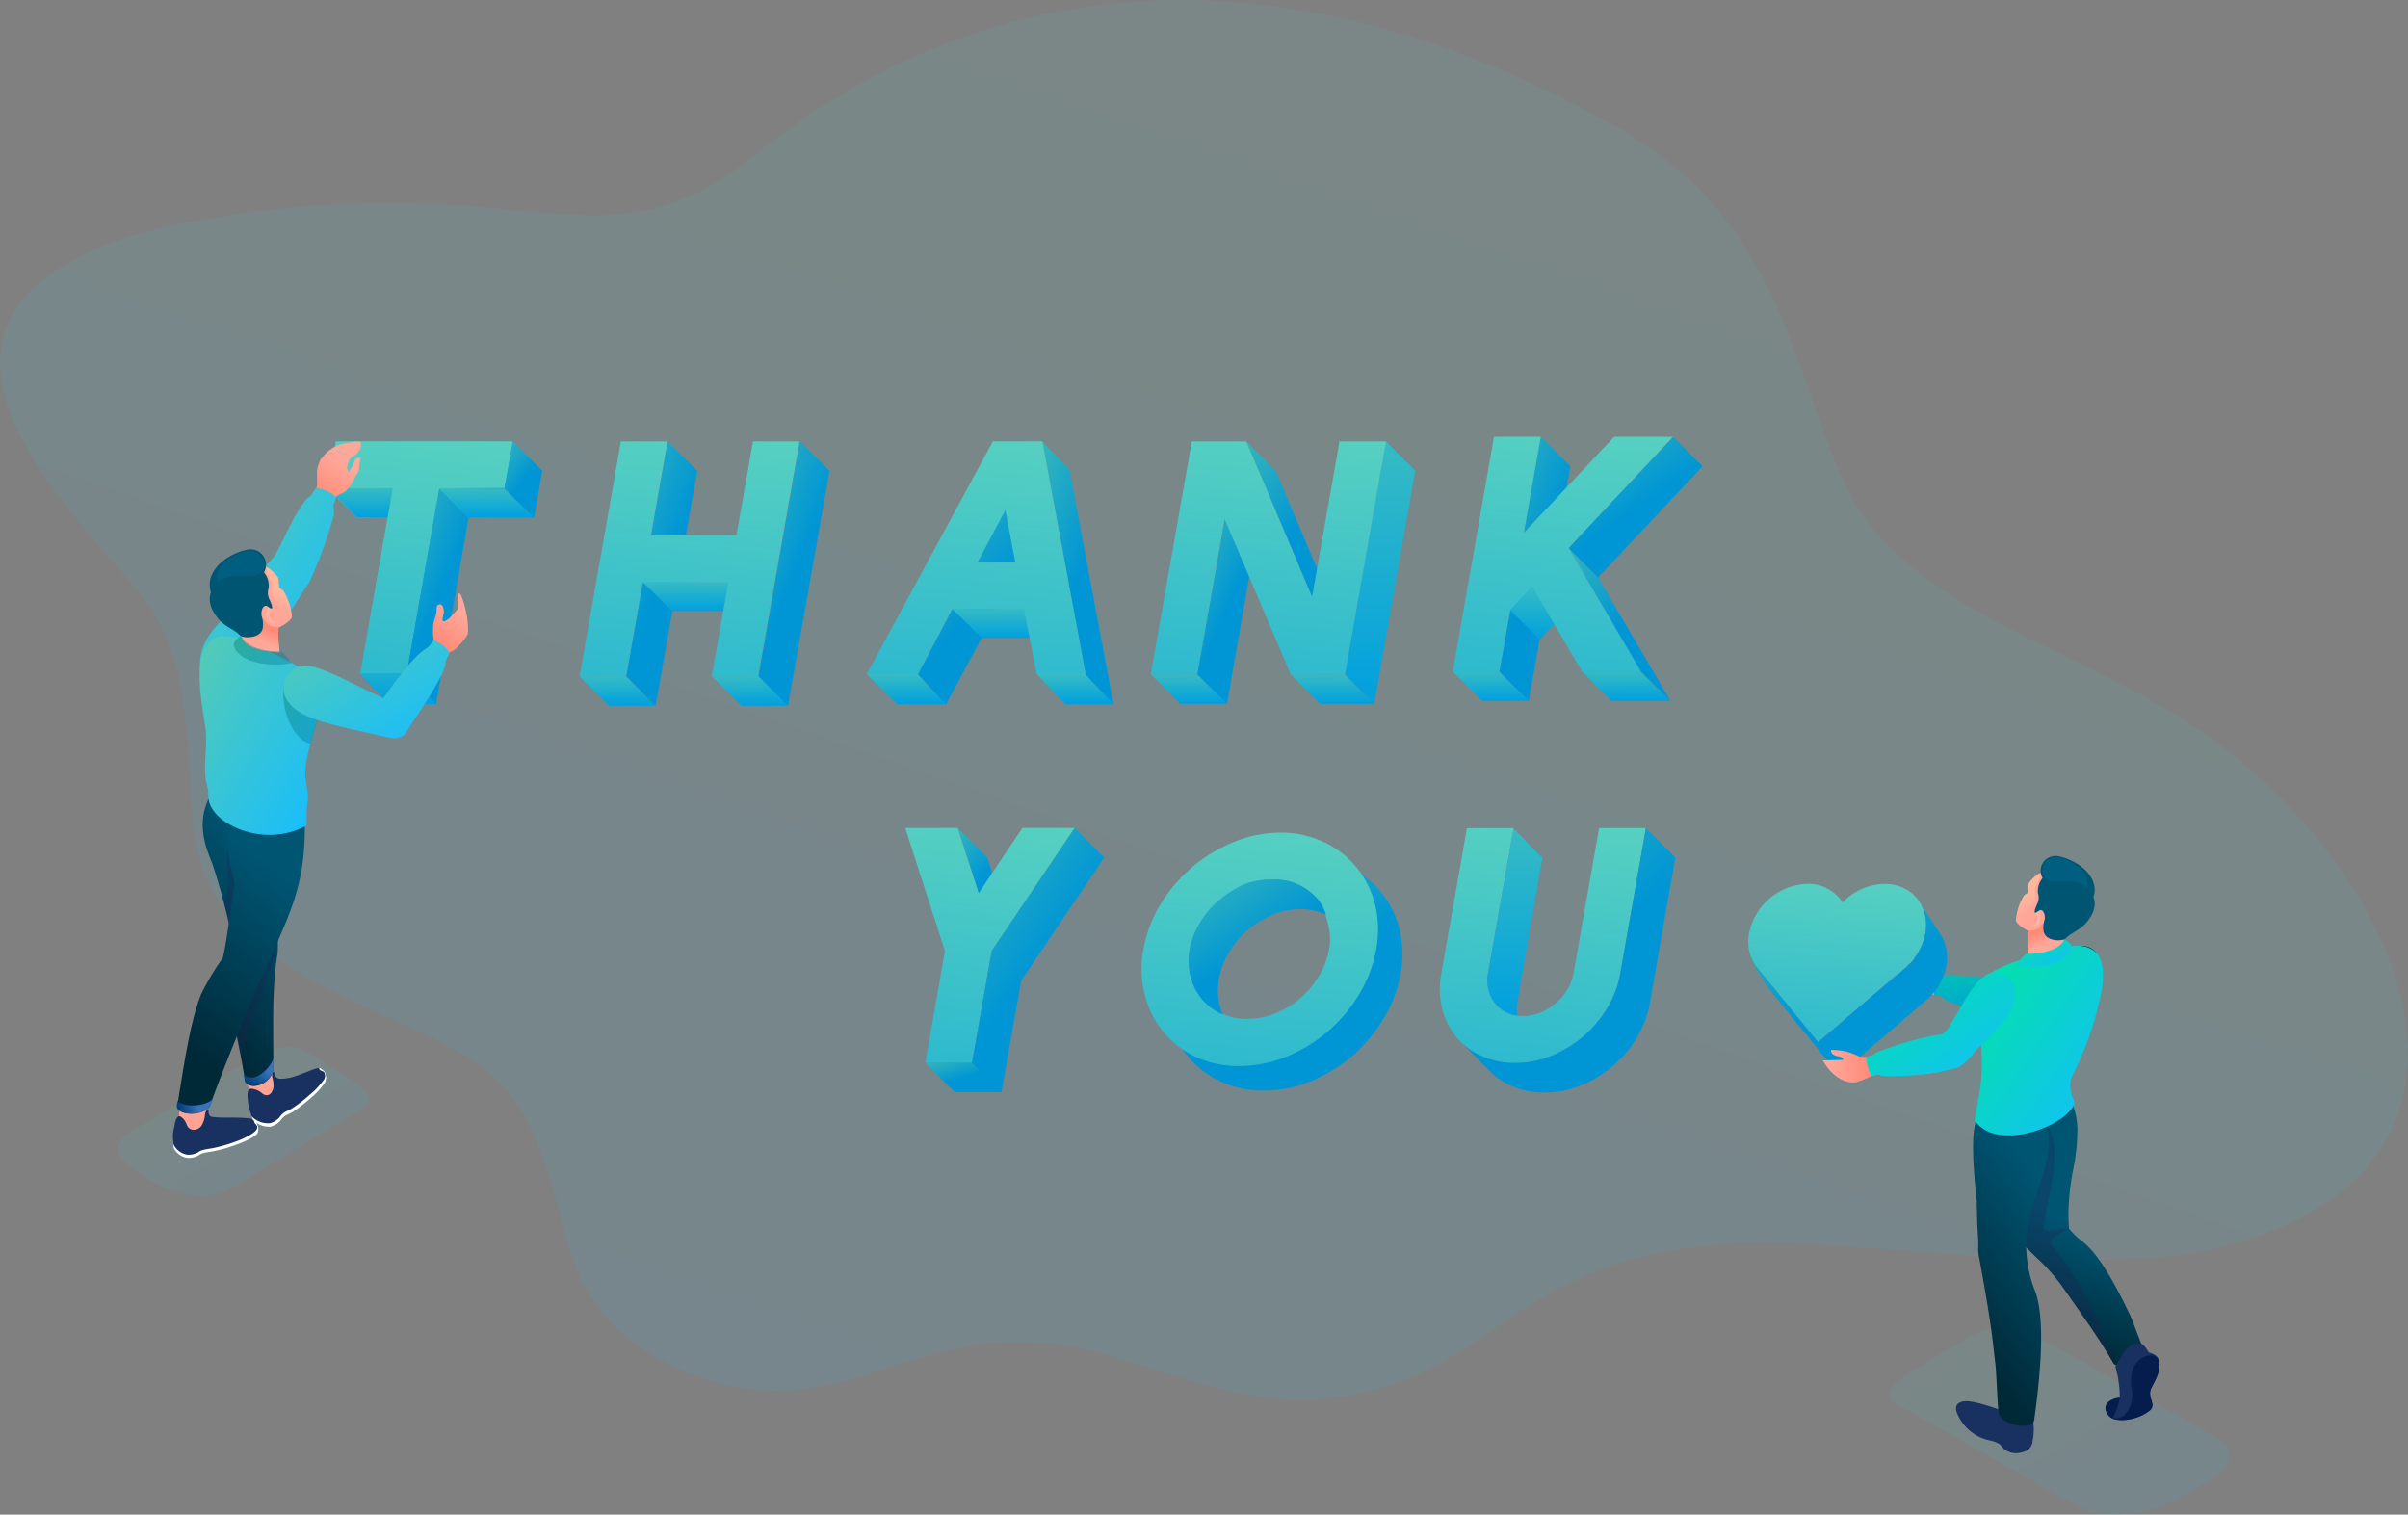 <svg xmlns="http://www.w3.org/2000/svg" xmlns:xlink="http://www.w3.org/1999/xlink" viewBox="0 0 517.02 325.22"><rect x="0" y="0" width="517.02" height="325.22" fill="#808080" stroke="none"/><defs><style>.cls-1,.cls-68,.cls-9{fill-opacity:0.1;}.cls-1,.cls-10,.cls-11,.cls-12,.cls-13,.cls-14,.cls-15,.cls-16,.cls-17,.cls-18,.cls-2,.cls-20,.cls-21,.cls-22,.cls-23,.cls-24,.cls-25,.cls-26,.cls-27,.cls-28,.cls-29,.cls-30,.cls-31,.cls-32,.cls-68,.cls-69,.cls-70,.cls-73,.cls-74,.cls-75,.cls-76,.cls-77,.cls-78,.cls-79,.cls-80,.cls-81,.cls-82,.cls-9{fill-rule:evenodd;}.cls-1{fill:url(#Unbenannter_Verlauf_59);}.cls-2{fill:url(#Unbenannter_Verlauf_63);}.cls-3{fill:url(#Unbenannter_Verlauf_58);}.cls-4{fill:url(#Unbenannter_Verlauf_58-2);}.cls-5{fill:url(#Unbenannter_Verlauf_62);}.cls-6{fill:url(#Unbenannter_Verlauf_63-2);}.cls-7{fill:url(#Unbenannter_Verlauf_58-3);}.cls-8{fill:url(#Unbenannter_Verlauf_63-3);}.cls-9{fill:url(#Unbenannter_Verlauf_59-2);}.cls-10{fill:#fff;}.cls-11{fill:#ffa495;}.cls-12{fill:#193161;}.cls-13{fill:url(#Unbenannter_Verlauf_65);}.cls-14{fill:url(#Unbenannter_Verlauf_13);}.cls-15{fill:#1e2353;opacity:0.3;isolation:isolate;}.cls-16{fill:url(#Unbenannter_Verlauf_65-2);}.cls-17{fill:url(#Unbenannter_Verlauf_13-2);}.cls-18{fill:url(#Unbenannter_Verlauf_69);}.cls-19{fill:url(#Unbenannter_Verlauf_69-2);}.cls-20{fill:url(#Unbenannter_Verlauf_59-3);}.cls-21{fill:url(#Unbenannter_Verlauf_59-4);}.cls-22,.cls-28{fill-opacity:0.4;}.cls-22{fill:url(#Unbenannter_Verlauf_21);}.cls-23{fill:#ffa698;}.cls-24{fill:url(#Unbenannter_Verlauf_69-3);}.cls-25{fill:url(#Unbenannter_Verlauf_70);}.cls-26{fill:#ffb49c;}.cls-27{fill:#ff9d8e;}.cls-28{fill:url(#Unbenannter_Verlauf_21-2);}.cls-29{fill:#005573;}.cls-30{fill:#005f80;}.cls-31{fill:url(#Unbenannter_Verlauf_69-4);}.cls-32{fill:url(#Unbenannter_Verlauf_59-5);}.cls-33{fill:url(#Unbenannter_Verlauf_58-4);}.cls-34{fill:url(#Unbenannter_Verlauf_58-5);}.cls-35{fill:url(#Unbenannter_Verlauf_63-4);}.cls-36{fill:url(#Unbenannter_Verlauf_63-5);}.cls-37{fill:url(#Unbenannter_Verlauf_58-6);}.cls-38{fill:url(#Unbenannter_Verlauf_62-2);}.cls-39{fill:url(#Unbenannter_Verlauf_58-7);}.cls-40{fill:url(#Unbenannter_Verlauf_58-8);}.cls-41{fill:url(#Unbenannter_Verlauf_63-6);}.cls-42{fill:url(#Unbenannter_Verlauf_58-9);}.cls-43{fill:url(#Unbenannter_Verlauf_63-7);}.cls-44{fill:url(#Unbenannter_Verlauf_62-3);}.cls-45{fill:url(#Unbenannter_Verlauf_58-10);}.cls-46{fill:url(#Unbenannter_Verlauf_58-11);}.cls-47{fill:url(#Unbenannter_Verlauf_63-8);}.cls-48{fill:url(#Unbenannter_Verlauf_58-12);}.cls-49{fill:url(#Unbenannter_Verlauf_63-9);}.cls-50{fill:url(#Unbenannter_Verlauf_62-4);}.cls-51{fill:url(#Unbenannter_Verlauf_58-13);}.cls-52{fill:url(#Unbenannter_Verlauf_58-14);}.cls-53{fill:url(#Unbenannter_Verlauf_63-10);}.cls-54{fill:url(#Unbenannter_Verlauf_63-11);}.cls-55{fill:url(#Unbenannter_Verlauf_63-12);}.cls-56{fill:url(#Unbenannter_Verlauf_58-15);}.cls-57{fill:url(#Unbenannter_Verlauf_62-5);}.cls-58{fill:url(#Unbenannter_Verlauf_63-13);}.cls-59{fill:url(#Unbenannter_Verlauf_62-6);}.cls-60{fill:url(#Unbenannter_Verlauf_63-14);}.cls-61{fill:url(#Unbenannter_Verlauf_63-15);}.cls-62{fill:url(#Unbenannter_Verlauf_63-16);}.cls-63{fill:url(#Unbenannter_Verlauf_62-7);}.cls-64{fill:url(#Unbenannter_Verlauf_63-17);}.cls-65{fill:url(#Unbenannter_Verlauf_62-8);}.cls-66{fill:url(#Unbenannter_Verlauf_63-18);}.cls-67{fill:url(#Unbenannter_Verlauf_58-16);}.cls-68{fill:url(#Unbenannter_Verlauf_59-6);}.cls-69{fill:url(#Unbenannter_Verlauf_69-5);}.cls-70{fill:url(#Unbenannter_Verlauf_61);}.cls-71{fill:url(#Unbenannter_Verlauf_62-9);}.cls-72{fill:url(#Unbenannter_Verlauf_63-19);}.cls-73{fill:#001f33;}.cls-74{fill:url(#Unbenannter_Verlauf_65-3);}.cls-75{fill:#051d4d;}.cls-76{fill:url(#Unbenannter_Verlauf_65-4);}.cls-77{fill:url(#Unbenannter_Verlauf_71);}.cls-78{fill:url(#Unbenannter_Verlauf_69-6);}.cls-79{fill:url(#Unbenannter_Verlauf_71-2);}.cls-80{fill:url(#Unbenannter_Verlauf_69-7);}.cls-81{fill:url(#Unbenannter_Verlauf_70-2);}.cls-82{fill:url(#Unbenannter_Verlauf_71-3);}</style><linearGradient id="Unbenannter_Verlauf_59" x1="324.06" y1="340.17" x2="191.59" y2="-40.3" gradientTransform="matrix(1, 0, 0, -1, 0, 305.57)" gradientUnits="userSpaceOnUse"><stop offset="0" stop-color="#56cbb3"></stop><stop offset="1" stop-color="#14bdff"></stop></linearGradient><linearGradient id="Unbenannter_Verlauf_63" x1="87.23" y1="189.85" x2="97.27" y2="182.31" gradientTransform="matrix(1, 0, 0, -1, 0, 305.57)" gradientUnits="userSpaceOnUse"><stop offset="0" stop-color="#51c6ae"></stop><stop offset="1" stop-color="#0096d5"></stop></linearGradient><linearGradient id="Unbenannter_Verlauf_58" x1="85.4" y1="174.78" x2="85.49" y2="154.37" gradientTransform="matrix(1, 0, 0, -1, 0, 305.57)" gradientUnits="userSpaceOnUse"><stop offset="0" stop-color="#56cbb3"></stop><stop offset="1" stop-color="#00a0df"></stop></linearGradient><linearGradient id="Unbenannter_Verlauf_58-2" x1="79.52" y1="204.46" x2="79.54" y2="194.32" xlink:href="#Unbenannter_Verlauf_58"></linearGradient><linearGradient id="Unbenannter_Verlauf_62" x1="92.41" y1="224.37" x2="78.11" y2="101.25" gradientTransform="matrix(1, 0, 0, -1, 0, 305.57)" gradientUnits="userSpaceOnUse"><stop offset="0" stop-color="#60d5bd"></stop><stop offset="1" stop-color="#00a0df"></stop></linearGradient><linearGradient id="Unbenannter_Verlauf_63-2" x1="72.38" y1="187.02" x2="94.15" y2="177.52" xlink:href="#Unbenannter_Verlauf_63"></linearGradient><linearGradient id="Unbenannter_Verlauf_58-3" x1="104.47" y1="204.22" x2="104.48" y2="194.49" xlink:href="#Unbenannter_Verlauf_58"></linearGradient><linearGradient id="Unbenannter_Verlauf_63-3" x1="102.42" y1="210.06" x2="112.46" y2="202.52" xlink:href="#Unbenannter_Verlauf_63"></linearGradient><linearGradient id="Unbenannter_Verlauf_59-2" x1="37.97" y1="88.26" x2="66.04" y2="40.89" xlink:href="#Unbenannter_Verlauf_59"></linearGradient><linearGradient id="Unbenannter_Verlauf_65" x1="63.08" y1="114.04" x2="38.44" y2="93.44" gradientTransform="matrix(1, 0, 0, -1, 0, 305.57)" gradientUnits="userSpaceOnUse"><stop offset="0" stop-color="#005573"></stop><stop offset="1" stop-color="#002938"></stop></linearGradient><linearGradient id="Unbenannter_Verlauf_13" x1="56.48" y1="76.42" x2="53.74" y2="72.5" gradientTransform="matrix(1, 0, 0, -1, 0, 305.57)" gradientUnits="userSpaceOnUse"><stop offset="0" stop-color="#3773b9"></stop><stop offset="1" stop-color="#003c76"></stop></linearGradient><linearGradient id="Unbenannter_Verlauf_65-2" x1="61.37" y1="117.07" x2="36.53" y2="83.19" xlink:href="#Unbenannter_Verlauf_65"></linearGradient><linearGradient id="Unbenannter_Verlauf_13-2" x1="42.47" y1="68.42" x2="38.33" y2="67.37" xlink:href="#Unbenannter_Verlauf_13"></linearGradient><linearGradient id="Unbenannter_Verlauf_69" x1="68.35" y1="198.85" x2="73.58" y2="206.33" gradientTransform="matrix(1, 0, 0, -1, 0, 305.57)" gradientUnits="userSpaceOnUse"><stop offset="0" stop-color="#ff8a78"></stop><stop offset="1" stop-color="#ffa799"></stop></linearGradient><linearGradient id="Unbenannter_Verlauf_69-2" x1="66.84" y1="199.9" x2="72.07" y2="207.38" xlink:href="#Unbenannter_Verlauf_69"></linearGradient><linearGradient id="Unbenannter_Verlauf_59-3" x1="37.39" y1="193.55" x2="77.24" y2="166.29" xlink:href="#Unbenannter_Verlauf_59"></linearGradient><linearGradient id="Unbenannter_Verlauf_59-4" x1="35.77" y1="157.91" x2="74.02" y2="135.18" xlink:href="#Unbenannter_Verlauf_59"></linearGradient><linearGradient id="Unbenannter_Verlauf_21" x1="58.72" y1="157.35" x2="71.33" y2="150.94" gradientTransform="matrix(1, 0, 0, -1, 0, 305.57)" gradientUnits="userSpaceOnUse"><stop offset="0" stop-color="#008057"></stop><stop offset="1" stop-color="#007cad"></stop></linearGradient><linearGradient id="Unbenannter_Verlauf_69-3" x1="56.46" y1="170.95" x2="55.34" y2="168.14" xlink:href="#Unbenannter_Verlauf_69"></linearGradient><linearGradient id="Unbenannter_Verlauf_70" x1="60.25" y1="178.81" x2="58.6" y2="175.64" gradientTransform="matrix(1, 0, 0, -1, 0, 305.57)" gradientUnits="userSpaceOnUse"><stop offset="0" stop-color="#ffb89e"></stop><stop offset="1" stop-color="#ffa799"></stop></linearGradient><linearGradient id="Unbenannter_Verlauf_21-2" x1="53.7" y1="170.62" x2="58.44" y2="160.85" xlink:href="#Unbenannter_Verlauf_21"></linearGradient><linearGradient id="Unbenannter_Verlauf_69-4" x1="93.65" y1="167.72" x2="98.53" y2="174.16" xlink:href="#Unbenannter_Verlauf_69"></linearGradient><linearGradient id="Unbenannter_Verlauf_59-5" x1="70.67" y1="174.26" x2="89.49" y2="142.9" xlink:href="#Unbenannter_Verlauf_59"></linearGradient><linearGradient id="Unbenannter_Verlauf_58-4" x1="132.57" y1="164.12" x2="132.59" y2="154.02" xlink:href="#Unbenannter_Verlauf_58"></linearGradient><linearGradient id="Unbenannter_Verlauf_58-5" x1="160.98" y1="164.12" x2="161" y2="154.02" xlink:href="#Unbenannter_Verlauf_58"></linearGradient><linearGradient id="Unbenannter_Verlauf_63-4" x1="116.86" y1="192.63" x2="142.31" y2="182.29" xlink:href="#Unbenannter_Verlauf_63"></linearGradient><linearGradient id="Unbenannter_Verlauf_63-5" x1="145.27" y1="192.63" x2="170.71" y2="182.3" xlink:href="#Unbenannter_Verlauf_63"></linearGradient><linearGradient id="Unbenannter_Verlauf_58-6" x1="150.38" y1="184.25" x2="150.39" y2="174.4" xlink:href="#Unbenannter_Verlauf_58"></linearGradient><linearGradient id="Unbenannter_Verlauf_62-2" x1="151.91" y1="224.39" x2="139.61" y2="99.55" xlink:href="#Unbenannter_Verlauf_62"></linearGradient><linearGradient id="Unbenannter_Verlauf_58-7" x1="194.59" y1="164.44" x2="194.6" y2="154.35" xlink:href="#Unbenannter_Verlauf_58"></linearGradient><linearGradient id="Unbenannter_Verlauf_58-8" x1="230.84" y1="164.44" x2="230.85" y2="154.35" xlink:href="#Unbenannter_Verlauf_58"></linearGradient><linearGradient id="Unbenannter_Verlauf_63-6" x1="183.3" y1="199.71" x2="209.96" y2="175.22" xlink:href="#Unbenannter_Verlauf_63"></linearGradient><linearGradient id="Unbenannter_Verlauf_58-9" x1="215.3" y1="178.52" x2="215.31" y2="168.6" xlink:href="#Unbenannter_Verlauf_58"></linearGradient><linearGradient id="Unbenannter_Verlauf_63-7" x1="206.22" y1="192.89" x2="231.68" y2="182.45" xlink:href="#Unbenannter_Verlauf_63"></linearGradient><linearGradient id="Unbenannter_Verlauf_62-3" x1="215.85" y1="224.04" x2="203.6" y2="100.19" xlink:href="#Unbenannter_Verlauf_62"></linearGradient><linearGradient id="Unbenannter_Verlauf_58-10" x1="255.24" y1="164.46" x2="255.25" y2="154.44" xlink:href="#Unbenannter_Verlauf_58"></linearGradient><linearGradient id="Unbenannter_Verlauf_58-11" x1="286.08" y1="164.46" x2="286.09" y2="154.44" xlink:href="#Unbenannter_Verlauf_58"></linearGradient><linearGradient id="Unbenannter_Verlauf_63-8" x1="243.86" y1="183.25" x2="263.33" y2="174.19" xlink:href="#Unbenannter_Verlauf_63"></linearGradient><linearGradient id="Unbenannter_Verlauf_58-12" x1="295.42" y1="243.76" x2="296.71" y2="154.34" xlink:href="#Unbenannter_Verlauf_58"></linearGradient><linearGradient id="Unbenannter_Verlauf_63-9" x1="253.32" y1="210.02" x2="278.03" y2="190.77" xlink:href="#Unbenannter_Verlauf_63"></linearGradient><linearGradient id="Unbenannter_Verlauf_62-4" x1="275.87" y1="224.33" x2="264.5" y2="100.31" xlink:href="#Unbenannter_Verlauf_62"></linearGradient><linearGradient id="Unbenannter_Verlauf_58-13" x1="320.03" y1="165.12" x2="320.05" y2="155.06" xlink:href="#Unbenannter_Verlauf_58"></linearGradient><linearGradient id="Unbenannter_Verlauf_58-14" x1="349.16" y1="165.12" x2="349.17" y2="155.06" xlink:href="#Unbenannter_Verlauf_58"></linearGradient><linearGradient id="Unbenannter_Verlauf_63-10" x1="304.33" y1="193.67" x2="329.77" y2="183.33" xlink:href="#Unbenannter_Verlauf_63"></linearGradient><linearGradient id="Unbenannter_Verlauf_63-11" x1="326.81" y1="192.57" x2="347.9" y2="171.29" xlink:href="#Unbenannter_Verlauf_63"></linearGradient><linearGradient id="Unbenannter_Verlauf_63-12" x1="333.16" y1="222.67" x2="351.33" y2="196.44" xlink:href="#Unbenannter_Verlauf_63"></linearGradient><linearGradient id="Unbenannter_Verlauf_58-15" x1="329.75" y1="186.22" x2="329.82" y2="168.24" xlink:href="#Unbenannter_Verlauf_58"></linearGradient><linearGradient id="Unbenannter_Verlauf_62-5" x1="339.37" y1="225.39" x2="327.08" y2="100.55" xlink:href="#Unbenannter_Verlauf_62"></linearGradient><linearGradient id="Unbenannter_Verlauf_63-13" x1="198.4" y1="127.87" x2="211.16" y2="117.54" xlink:href="#Unbenannter_Verlauf_63"></linearGradient><linearGradient id="Unbenannter_Verlauf_62-6" x1="214.33" y1="141.54" x2="198.44" y2="17.52" xlink:href="#Unbenannter_Verlauf_62"></linearGradient><linearGradient id="Unbenannter_Verlauf_63-14" x1="204.88" y1="81.81" x2="206.83" y2="74.17" xlink:href="#Unbenannter_Verlauf_63"></linearGradient><linearGradient id="Unbenannter_Verlauf_63-15" x1="188.08" y1="125.72" x2="223.2" y2="99.13" xlink:href="#Unbenannter_Verlauf_63"></linearGradient><linearGradient id="Unbenannter_Verlauf_63-16" x1="249.71" y1="136.51" x2="277.19" y2="94.17" xlink:href="#Unbenannter_Verlauf_63"></linearGradient><linearGradient id="Unbenannter_Verlauf_62-7" x1="273.98" y1="140.34" x2="262.67" y2="16.29" xlink:href="#Unbenannter_Verlauf_62"></linearGradient><linearGradient id="Unbenannter_Verlauf_63-17" x1="253.3" y1="128.3" x2="270.29" y2="102.1" xlink:href="#Unbenannter_Verlauf_63"></linearGradient><linearGradient id="Unbenannter_Verlauf_62-8" x1="334.47" y1="141.38" x2="321.34" y2="16.73" xlink:href="#Unbenannter_Verlauf_62"></linearGradient><linearGradient id="Unbenannter_Verlauf_63-18" x1="302.38" y1="143.98" x2="338.07" y2="99.93" xlink:href="#Unbenannter_Verlauf_63"></linearGradient><linearGradient id="Unbenannter_Verlauf_58-16" x1="324.68" y1="151.35" x2="325.52" y2="87.45" xlink:href="#Unbenannter_Verlauf_58"></linearGradient><linearGradient id="Unbenannter_Verlauf_59-6" x1="424.98" y1="31" x2="458.69" y2="-30.53" xlink:href="#Unbenannter_Verlauf_59"></linearGradient><linearGradient id="Unbenannter_Verlauf_69-5" x1="416.28" y1="93.64" x2="408.41" y2="93.21" xlink:href="#Unbenannter_Verlauf_69"></linearGradient><linearGradient id="Unbenannter_Verlauf_61" x1="422.03" y1="109.51" x2="426.16" y2="85.14" gradientTransform="matrix(1, 0, 0, -1, 0, 305.57)" gradientUnits="userSpaceOnUse"><stop offset="0" stop-color="#00e69d"></stop><stop offset="1" stop-color="#009ad7"></stop></linearGradient><linearGradient id="Unbenannter_Verlauf_62-9" x1="396.09" y1="125.08" x2="389.13" y2="40.63" xlink:href="#Unbenannter_Verlauf_62"></linearGradient><linearGradient id="Unbenannter_Verlauf_63-19" x1="380.19" y1="130.28" x2="400.51" y2="94.79" xlink:href="#Unbenannter_Verlauf_63"></linearGradient><linearGradient id="Unbenannter_Verlauf_65-3" x1="446.47" y1="42.56" x2="437.21" y2="18.85" xlink:href="#Unbenannter_Verlauf_65"></linearGradient><linearGradient id="Unbenannter_Verlauf_65-4" x1="444.75" y1="43.39" x2="418.18" y2="23.05" xlink:href="#Unbenannter_Verlauf_65"></linearGradient><linearGradient id="Unbenannter_Verlauf_71" x1="418.92" y1="95.03" x2="456.73" y2="69.45" gradientTransform="matrix(1, 0, 0, -1, 0, 305.57)" gradientUnits="userSpaceOnUse"><stop offset="0" stop-color="#00e69d"></stop><stop offset="1" stop-color="#14bdff"></stop></linearGradient><linearGradient id="Unbenannter_Verlauf_69-6" x1="401.29" y1="77.43" x2="393.07" y2="76.79" xlink:href="#Unbenannter_Verlauf_69"></linearGradient><linearGradient id="Unbenannter_Verlauf_71-2" x1="405.94" y1="100.5" x2="426.93" y2="70.45" xlink:href="#Unbenannter_Verlauf_71"></linearGradient><linearGradient id="Unbenannter_Verlauf_69-7" x1="438.78" y1="105.79" x2="439.85" y2="103.09" xlink:href="#Unbenannter_Verlauf_69"></linearGradient><linearGradient id="Unbenannter_Verlauf_70-2" x1="435.14" y1="113.33" x2="436.73" y2="110.29" xlink:href="#Unbenannter_Verlauf_70"></linearGradient><linearGradient id="Unbenannter_Verlauf_71-3" x1="436.34" y1="105.52" x2="440.89" y2="96.14" xlink:href="#Unbenannter_Verlauf_71"></linearGradient></defs><g id="Ebene_2" data-name="Ebene 2"><g id="Ebene_1-2" data-name="Ebene 1"><path class="cls-1" d="M51.22,45.9C40,47.48,29.8,49.63,22.15,52.79c-43.88,18.15-12,51.65,5.79,72.12,11.73,13.49,11.79,25.26,13.32,50.48,1.91,31.38,35.25,38.18,56.81,50.21,14.08,7.86,18,18.89,22.61,37.2,2.81,11.25,7.69,23.56,25.6,31.34,35.1,15.23,50.24-14.07,89.23-3.76,16.07,4.25,32,11.83,49.56,9.91,37.05-4.05,38-31.1,89.11-33.34,23.63-1,75.45,7.86,102.68.91,67.17-17.13,38.6-80.57-2.46-109.58-24.89-17.59-52.25-23.21-70.71-43S389.53,51.69,348.3,28C291.2-4.91,222.91-15.39,162.19,33.2,129.9,59,115.56,36.87,51.22,45.9Z"></path><path class="cls-2" d="M87.3,144.77H77.37l5.89-33.59-6.61,0-6.28-6.27,1.76-10.08h38l-.48,2.73.48-2.66,6.27,6.27-1.76,10-.06-.06h-14L98.44,109l2.17,2.17-7,40h-10l-6.26-6.38H87.3Z"></path><path class="cls-3" d="M77.37,144.78l6.26,6.38h10l-6.22-6.38Z"></path><path class="cls-4" d="M70.37,104.87l6.28,6.27,12,.1v-6.39Z"></path><path class="cls-5" d="M94.34,104.79l-7,39.91h-10l7-39.91h-14l1.76-10h38l-1.77,10Z"></path><path class="cls-6" d="M87.3,144.77l7-39.9,6.27,6.27-7,39.94Z"></path><path class="cls-7" d="M94.31,104.94h14l6.31,6.13h-14Z"></path><path class="cls-8" d="M108.33,104.85l1.8-10,6.27,6.27-1.76,10Z"></path><path class="cls-9" d="M27.94,243.14l27.27-16.6c3-1.45,7.23-2.6,10.25-.92,2.76,1.53,7.31,4.68,9.32,5.9,1.53.93,6.82,4.33,3.52,6.25-9.7,5.64-19.31,12-29.17,17.72a13,13,0,0,1-7.46,1.22,18.76,18.76,0,0,1-8.07-2.57l-4.84-3c-2.14-1.33-3.27-2.9-3.38-4.36S26.12,244,27.94,243.14Z"></path><path class="cls-10" d="M39.89,241.16c.61,0,2.68-2,4.64-1,2.36,1.18,6.83.14,9.08.68.41.1,1.19-.2,1.35.08.48.86.95,2.15-.24,3a20.63,20.63,0,0,1-4,1.88,32.34,32.34,0,0,1-5.06,1.43c-1.66.26-2.42.37-3,.85a4.48,4.48,0,0,1-2.33.56,3.92,3.92,0,0,1-3-2.07,8.94,8.94,0,0,1,0-3.28,16.59,16.59,0,0,1,1-2.86Z"></path><path class="cls-11" d="M44.71,237c-.75,1.78-.52,4.55-2.29,5.51a2.62,2.62,0,0,1-3.83-1.19c-.45-1,.15-2.76,0-5Z"></path><path class="cls-12" d="M45.2,239.74c1.35.4,5.08.13,7.44.33,1,.08,1.93.07,2.4,1s.21,1.57-.78,2.27a16.4,16.4,0,0,1-3.61,1.77,33.68,33.68,0,0,1-5,1.44c-1.67.26-2.43.36-3.05.84a4.35,4.35,0,0,1-2.33.56,4,4,0,0,1-3-2.2,8,8,0,0,1,0-3.15,5.83,5.83,0,0,1,.17-.66c.19-1.78.77-2.5,1.33-2.19a3.42,3.42,0,0,1,1.33,1.78,1.73,1.73,0,0,0,1,1,2,2,0,0,0,2.26-1,6.17,6.17,0,0,0,.62-1.8,1.08,1.08,0,0,0,0-.18c.18-1.55.94-1.41.82-1.09A1.34,1.34,0,0,0,45.2,239.74Z"></path><path class="cls-10" d="M54.57,240.8c0,.6.9.66.64,1.71.44-.43-.18-1.68-.45-1.86C54.65,240.57,54.55,240.54,54.57,240.8Z"></path><path class="cls-10" d="M55.27,235c.57-.22,1.85-2.76,4-2.51A11,11,0,0,0,63,232c2.29-.65,5.48-2.69,6-2.36a2.14,2.14,0,0,1,.45,3.26,16.7,16.7,0,0,1-2.78,2.91,30.11,30.11,0,0,1-3.92,3c-1.26.69-1.68.63-2.57,1.84a4.22,4.22,0,0,1-2,1.26,4.7,4.7,0,0,1-3.89-1.46c-.44-1.4-1.19-2.73-.71-4.84Z"></path><path class="cls-11" d="M58.29,229c0,1.94,1.2,4.43-.09,6a2.62,2.62,0,0,1-4,.31c-.79-.79-.88-2.63-1.83-4.67Z"></path><path class="cls-12" d="M62.44,231.37l.39-.1c2.28-.65,5.34-2.23,5.88-1.89a1.69,1.69,0,0,1,.58,2.79,16.32,16.32,0,0,1-2.78,2.9,29.3,29.3,0,0,1-3.92,3c-1.26.69-1.67.63-2.57,1.84a4.18,4.18,0,0,1-2,1.26,4.85,4.85,0,0,1-4-1.47,11.83,11.83,0,0,1-.8-3.36c-.19-1.72-.07-2.6.68-2.57a4.13,4.13,0,0,1,2.54,1.13c1.24.77,2.07-.22,2.28-1.46a7.65,7.65,0,0,0-.12-1.63l-.06-.17c-.41-1.51.35-1.66.36-1.32a1.29,1.29,0,0,0,1.15,1.32A10,10,0,0,0,62.44,231.37Z"></path><path class="cls-10" d="M68.57,229.57c.25.55,1.1.2,1.32,1.27.21-.58-.89-1.44-1.21-1.49C68.54,229.33,68.44,229.34,68.57,229.57Z"></path><path class="cls-13" d="M57,176.71c.5,5.61,3.31,23.53,2.53,28.45-1.18,7.4-.84,16.34-.83,24.19-.2,3.3-4.74,5-6.06,2.93-1.06-7-2.57-13.17-3.18-17.07-.69-4.36-.46-9.67.65-12.54a147.4,147.4,0,0,0-4.38-16.82c-.64-2-4.29-8.56-.52-15.06Z"></path><path class="cls-14" d="M58.75,227.24c0,.59,0,1.47,0,2-.2,3.3-4.8,5.08-6.12,3-.07-.52-.19-1-.27-1.54C54.13,232.65,57.61,230.17,58.75,227.24Z"></path><path class="cls-15" d="M59.63,201.82c-1.48,7.42-5.66,17.33-8,24.79-1.19-6.39-4.16-17.28-1.59-23.94-.26-1.78-1.06-5.18-2-8.8,2-3.75.09-6.75,1-12,5.25-.92-2.66-7.32,8.43-.58C58.49,189.23,59.42,194.23,59.63,201.82Z"></path><path class="cls-16" d="M56.62,208.86c-3,6.84-8.61,20.27-11.57,28.67-1.54,2.23-7,2-7-.08,1.21-7,2.63-17.86,5.15-24a55.47,55.47,0,0,1,4.64-7.76c.8-3.1,1.8-11.48,2.57-16-.69-3.75-3.71-10,2.1-15.46,2.34,1.66,9.59,2.71,12.88.85C65.92,189.86,62.28,196,56.62,208.86Z"></path><path class="cls-17" d="M45.66,236.07c-.13.37-.39,1.11-.52,1.46-1.58,2.3-7.21,2.06-7.2-.09.06-.34.12-.7.18-1.06C39.46,237.75,43.52,237.77,45.66,236.07Z"></path><path class="cls-18" d="M76.35,95.43a7.83,7.83,0,0,1-1,1.28l-1.79,1.14c-.18-.85-.83-1.21-1.37-.87l-.11.07a1.76,1.76,0,0,0-.45.61c-.08-.25-.78-.81-1.73.54a1,1,0,0,0-1.15.66,7.85,7.85,0,0,0-.4,1,3.91,3.91,0,0,0-.28,1.31c0,.9,0,1.86,0,2.93s-1.34,2.62-2,3.46l4.3,1.36A23.51,23.51,0,0,1,72,106.8c.67-.68,1.52-.76,2.16-1.29A7.49,7.49,0,0,0,75.37,104c.51-.71.78-1.49,1.27-2.27a2.13,2.13,0,0,0,.49-1.55,14.77,14.77,0,0,1,.32-1.82c-.88-.44-1.58.65-1.57,1.71a2.6,2.6,0,0,0-.95,1.29c-.71-.91-.29-1.3,0-2.48.44-.81,1-.86,1.55-1.37a3.08,3.08,0,0,0,1-1.72c.08-.49,0-.75-.16-.88S76.7,94.82,76.35,95.43Z"></path><path class="cls-19" d="M75.37,96.71a7.83,7.83,0,0,0,1-1.28c.35-.61.78-.66.94-.56,0,0,.11-.3-3.1.31a7.76,7.76,0,0,0-5.42,3.68,1,1,0,0,1,1.15-.66c1-1.35,1.65-.79,1.73-.54a1.76,1.76,0,0,1,.45-.61l.11-.07c.54-.34,1.19,0,1.37.87-.36,0,.08-.16,0,0Z"></path><path class="cls-20" d="M58.94,119.44c2.16-3.76,3.85-8.48,6.87-12.3.25-.32.85-.57,1.06-.9l.94-1.43a6.64,6.64,0,0,1,4.35,2c-.17.5-.34,1-.5,1.5s.17,1.83,0,2.41a97.8,97.8,0,0,1-5.29,14.42c-3,3.87-16.31,28.66-23.26,19.66A11.18,11.18,0,0,1,45,136.31a22.86,22.86,0,0,1,3.16-3.63C50.29,130.41,55.66,122.83,58.94,119.44Z"></path><path class="cls-21" d="M44.14,156.6c.48,4.39-.84,8.71.51,12.72.06.41.09,2,.17,2.48.88,5.19,11.86,10.45,21,5.46.05-.64,0-1.31,0-2.51a13.9,13.9,0,0,1,.31-3c0-2.83-.9-4.28-.47-7.42.86-6.4,4.4-12.55,2.44-17.58a5.4,5.4,0,0,0-2-2.28c-2.16-1.73-13.36-7.44-16.75-7.84C39.56,135.38,43.61,151.84,44.14,156.6Z"></path><path class="cls-22" d="M66.72,159.72c1.27-4.71,2.93-9.14,1.45-12.95a5.31,5.31,0,0,0-2-2.27C64,142.76,64.3,147.44,60.9,147,60.25,153.28,63.34,159,66.72,159.72Z"></path><path class="cls-23" d="M59.81,134.69a23.83,23.83,0,0,0,.25,5.39c-3.21-.1-7.67-.94-8.16-3.33l.06-.86-.13-.11c-1.16-.76-3.06-1.33-4.28-2.73-2-2.24-3-5.24-1.46-8.26,2.8-5.53,9.58-5.62,13.35-1.15.74.87.2,1.77.62,2.61.08.17.38.24.73.53a12.45,12.45,0,0,1,1.86,5.65c0,.72-1.68,1.75-2.42,2.15A1.68,1.68,0,0,1,59.81,134.69Z"></path><path class="cls-24" d="M59.81,134.69a23.83,23.83,0,0,0,.25,5.39c-3.21-.1-7.67-.94-8.16-3.33l.06-.86a1.5,1.5,0,0,1-.13-.11c-2.44-2.28.82-4.9,4.94-2.64A3.2,3.2,0,0,0,59.81,134.69Z"></path><path class="cls-25" d="M62.65,132.43c0,.32-1.33.8-1.88.87.38-3.41-2.87-3.93-2.38-7.26.3-2-1.76-2.72-1-4.19a9.41,9.41,0,0,1,2,1.79c.73.87.19,1.77.61,2.61.09.17.39.24.74.53A12,12,0,0,1,62.65,132.43Z"></path><path class="cls-26" d="M58.23,131.05c-.07-.77-.37-.91-.63-.71a2.07,2.07,0,0,0-.45,1.67c.13,1.27,1.3,2.4,2.11,1.38-.88.47-1.3-.67-1.34-1.47C57.9,131.38,58,130.92,58.23,131.05Z"></path><path class="cls-27" d="M57.94,131.54c.48.35.69.59.69.79s-.13.35-.54.21A1.88,1.88,0,0,1,57.94,131.54Z"></path><path class="cls-28" d="M51.86,136.66c-1,.3-1.84,1.27-1.66,1.9.94,3.86,8,4.73,12.43,3.79,0,0-1.65-2.26-2.49-2.53C57.37,140.09,52.72,138.94,51.86,136.66Z"></path><path class="cls-29" d="M51.52,136.42c-1.17-1.25-3.16-1.85-4.43-3.3s-2.64-3.65-1.8-5.92c-1.48-4.65,3.58-8.34,7.84-9.18a3.31,3.31,0,0,1,3.55,4.88,4.46,4.46,0,0,1,1,3.4,3.13,3.13,0,0,0,.22,2.5c.34.78,1.17,2.68-.34,1.48-1-.78-1.67.94-1.34,2.13a5.44,5.44,0,0,1,.22,2.29C56.18,137.19,52.17,137.12,51.52,136.42Z"></path><path class="cls-30" d="M46.7,125.1c-1-4.51,4.92-6.8,7.24-6.85s4.19,3.81,1.41,5.11C53.45,124.25,49.69,122.51,46.7,125.1Z"></path><path class="cls-31" d="M93.72,131.48a2.9,2.9,0,0,0-.19.91,7.06,7.06,0,0,0-.45,1.39,14.18,14.18,0,0,0-.11,2.28,5.15,5.15,0,0,0,.2,1.4,12.87,12.87,0,0,1-2.3,2.71l2.71,2.07c1.14-.75,2-1.55,3-2.2a3.25,3.25,0,0,0,1.32-.75c.63-.65,2.48-2.59,2.58-3.36a16.85,16.85,0,0,0-.3-3.89c-.49-2.74-1.53-5.63-1.71-4.36-.26.31,0,2.79-.22,3.16-.64.74-.94,1-1.75,1.92a10.63,10.63,0,0,1-1.06.65c-.28.07-.43-.12-.45-.37a12.71,12.71,0,0,1,.31-1.46c0-1.18-.29-1.85-.92-1.78a.62.62,0,0,0-.59.55A9,9,0,0,0,93.72,131.48Z"></path><path class="cls-32" d="M66.4,143c3.73.58,10.93,4.68,15.9,6.91,2.77-3.95,6.41-8.68,8.65-10.28a7.36,7.36,0,0,0,1.12-.8c.32-.4.64-.81,1-1.23,1.4.2,3.43,1.95,3.4,2.77l-.69,1.29a8.07,8.07,0,0,0-.19,1.32c-.76,2.76-5,9.15-6.92,12-1.13,1.65-1.52,2.61-2.29,3.11-1.23.79-2.87.36-6-.44C77.61,157,69,155.42,65,153.32c-2.8-1.48-4.95-4.14-3.84-7.2A4.82,4.82,0,0,1,66.4,143Z"></path><path class="cls-33" d="M124.4,145.22l6.36,6.32h10l-6.29-6.36Z"></path><path class="cls-34" d="M152.81,145.22l6.36,6.32h10l-6.31-6.36Z"></path><path class="cls-35" d="M143.35,94.79l6.35,6.33-8.94,50.46-6.29-6.37Z"></path><path class="cls-36" d="M171.76,94.79l6.34,6.33-8.92,50.46-6.31-6.37Z"></path><path class="cls-37" d="M138,125l6.32,6.19h18.39L156.38,125Z"></path><path class="cls-38" d="M133.31,94.79h10l-3.55,20.15h18.36l3.55-20.15h10l-8.89,50.42H152.82l3.56-20.15H138l-3.55,20.15h-10Z"></path><path class="cls-39" d="M186.1,144.77l6.47,6.44,10.53.06-6-6.5Z"></path><path class="cls-40" d="M222.6,144.77l6.14,6.44,10.36.06-6-6.5Z"></path><path class="cls-41" d="M203.1,151.27l19.06-35.48-6.06-7-19,36Z"></path><path class="cls-42" d="M204.47,130.75l6.28,6.21h15.4l-6.31-6.25Z"></path><path class="cls-43" d="M223.81,94.79l5.79,6,9.5,50.5-6-6.46Z"></path><path class="cls-44" d="M222.6,144.77l-2.76-14H204.46l-7.36,14h-11l27.08-50h10.63l9.29,50Zm-6.73-35.27-6,11.29H218Z"></path><path class="cls-45" d="M247.1,144.81l6.29,6.31h10l-6.32-6.31Z"></path><path class="cls-46" d="M277.13,144.81l3.15,3.17,3.14,3.14h11.63l-6.3-6.31Z"></path><path class="cls-47" d="M257.07,144.81,263,111.48l6.29,6.29-5.85,33.36Z"></path><path class="cls-48" d="M297.57,94.79l6.29,6.29-8.81,50.05-6.3-6.32Z"></path><path class="cls-49" d="M267.61,94.79l6.29,6.29L288,134.47l-6.29-6.29Z"></path><path class="cls-50" d="M287.6,94.79h10l-8.82,50H277.13l-14.19-33.33-5.87,33.33h-10l8.82-50H267.6l14.11,33.39Z"></path><path class="cls-51" d="M311.86,144.17l6.36,6.33h10l-6.3-6.29Z"></path><path class="cls-52" d="M339.68,144.17,346,150.5h12.62l-6.33-6.29Z"></path><path class="cls-53" d="M330.82,93.79l6.34,6.33-8.93,50.38-6.3-6.29Z"></path><path class="cls-54" d="M336.78,117.67l6.34,6.33,15.53,26.5-6.33-6.29Z"></path><path class="cls-55" d="M359.22,93.79l6.34,6.33L343.12,124l-6.34-6.33Z"></path><path class="cls-56" d="M324.26,131l6.34,6.34,4.74-5L329,126Z"></path><path class="cls-57" d="M320.77,93.79h10.05l-3.64,20.62,19.4-20.62h12.64l-22.44,23.88,15.54,26.54H339.69L329,126l-4.74,5-2.34,13.24h-10Z"></path><path class="cls-58" d="M205.61,177.79l6.34,6.34,4.52,14-6.34-6.34Z"></path><path class="cls-59" d="M202.88,204.2l-8.51-26.41h11.24l4.52,14,9.39-14h11.24L212.93,204.2l-4.23,24h-10Z"></path><path class="cls-60" d="M198.63,228.19,205,234.5h10l-6.31-6.33Z"></path><path class="cls-61" d="M208.69,228.25l4.23-24.05,17.83-26.41,6.34,6.34-17.82,26.41L215,234.61Z"></path><path class="cls-62" d="M300.47,199.49a20.51,20.51,0,0,0-4-8,19.67,19.67,0,0,0-4.77-4.17,21.14,21.14,0,0,1,2.45,5.84,22.66,22.66,0,0,1,.27,9.7,27.45,27.45,0,0,1-3.69,9.7,32.52,32.52,0,0,1-15.66,13.34,26.52,26.52,0,0,1-10,2,21.76,21.76,0,0,1-9.34-2,21.38,21.38,0,0,1-2.22-1.21,20.91,20.91,0,0,0,1.51,2.12,20.07,20.07,0,0,0,7,5.38,21.58,21.58,0,0,0,9.34,2,26.75,26.75,0,0,0,10-2,32.49,32.49,0,0,0,8.89-5.38,32.83,32.83,0,0,0,6.77-8,27.83,27.83,0,0,0,3.69-9.7A22.81,22.81,0,0,0,300.47,199.49Z"></path><path class="cls-63" d="M274.88,178.79a21.72,21.72,0,0,1,9.33,2,20.07,20.07,0,0,1,7,5.39,20.4,20.4,0,0,1,4,7.95,22.81,22.81,0,0,1,.27,9.7,27.83,27.83,0,0,1-3.69,9.7,32.83,32.83,0,0,1-6.77,8,32.25,32.25,0,0,1-8.89,5.38,26.57,26.57,0,0,1-10,2,21.7,21.7,0,0,1-9.36-1.95,19.84,19.84,0,0,1-7-5.41,20.3,20.3,0,0,1-4-8,22.66,22.66,0,0,1-.26-9.7,27.62,27.62,0,0,1,3.68-9.7,32.75,32.75,0,0,1,15.67-13.34A26.72,26.72,0,0,1,274.88,178.79Zm-1.68,10.08a13.25,13.25,0,0,0-5.5,1,24.62,24.62,0,0,0-6,3.5,20.38,20.38,0,0,0-4,5,14.78,14.78,0,0,0-2.25,5.4,13.5,13.5,0,0,0,.17,5.82,12.11,12.11,0,0,0,2.39,4.78,11.75,11.75,0,0,0,4.21,3.22,13.14,13.14,0,0,0,5.63,1.19,16.06,16.06,0,0,0,6-1.19,18.59,18.59,0,0,0,5.32-3.22,20.07,20.07,0,0,0,4-4.78,16.58,16.58,0,0,0,2.21-5.82,11.59,11.59,0,0,0-.28-5.4A13.9,13.9,0,0,0,283,193.2a11.83,11.83,0,0,0-4.19-3.19A12.82,12.82,0,0,0,273.2,188.87Z"></path><path class="cls-64" d="M261.74,210.15a16.79,16.79,0,0,1,2.22-5.82,19.17,19.17,0,0,1,4.07-4.74,19.69,19.69,0,0,1,5.35-3.2,16.05,16.05,0,0,1,6.05-1.18,13.16,13.16,0,0,1,5.27,1.16,10.81,10.81,0,0,0-1.5-3,13.85,13.85,0,0,0-4.5-3.5,12.47,12.47,0,0,0-5.5-1,15.65,15.65,0,0,0-6,1,21.21,21.21,0,0,0-5.46,3.43,19.35,19.35,0,0,0-4.07,4.74,16.77,16.77,0,0,0-2.22,5.83,13.54,13.54,0,0,0,.17,5.83,12.06,12.06,0,0,0,2.39,4.77,11.89,11.89,0,0,0,4.21,3.23l.31.13a13.41,13.41,0,0,1-.63-1.85A13.7,13.7,0,0,1,261.74,210.15Z"></path><path class="cls-65" d="M347.89,209a21.57,21.57,0,0,1-2.82,7.48A24.76,24.76,0,0,1,333,226.75a20.65,20.65,0,0,1-7.74,1.49,17,17,0,0,1-7.23-1.49,15.13,15.13,0,0,1-5.39-4.12,15.52,15.52,0,0,1-3-6.12,17.66,17.66,0,0,1-.18-7.48l5.5-31.2H325L319.49,209a8.24,8.24,0,0,0,.11,3.58,7.22,7.22,0,0,0,4,4.85,7.88,7.88,0,0,0,3.46.73,9.82,9.82,0,0,0,3.69-.73,11.85,11.85,0,0,0,3.27-2,12.08,12.08,0,0,0,2.47-2.89,10.06,10.06,0,0,0,1.36-3.58l5.49-31.15h10.05Z"></path><path class="cls-66" d="M353.39,177.8h0L347.89,209a21.62,21.62,0,0,1-2.82,7.49A24.85,24.85,0,0,1,333,226.75a20.66,20.66,0,0,1-7.74,1.5,17,17,0,0,1-7.23-1.54,13.22,13.22,0,0,1-4.56-3.23h0l5.32,5.49h.12a15.17,15.17,0,0,0,5.45,4.13,17.17,17.17,0,0,0,7.24,1.49,21,21,0,0,0,7.76-1.49,24.9,24.9,0,0,0,12.07-10.25,21.76,21.76,0,0,0,2.81-7.48L357.63,196l2.09-11.87Z"></path><path class="cls-67" d="M325,177.79,319.49,209a8.28,8.28,0,0,0,.1,3.59,7.27,7.27,0,0,0,4,4.86,7.69,7.69,0,0,0,2.17.64,8.67,8.67,0,0,1,0-2.74l5.4-31.14-6.25-6.37Z"></path><path class="cls-68" d="M475.06,308.16,438.2,287.41c-4-1.81-9.77-3.26-13.86-1.15-3.73,1.92-9.87,5.84-12.59,7.38-2.06,1.16-9.22,5.4-4.76,7.8,13.12,7.05,26.11,15,39.44,22.16,2.52,1.35,6.21,1.84,10.09,1.52a26.77,26.77,0,0,0,10.91-3.21l6.54-3.76c2.89-1.66,4.42-3.63,4.57-5.45S477.53,309.27,475.06,308.16Z"></path><path class="cls-69" d="M431.3,218.37c-.51,0-1.06-.08-1.65-.07-3.65.08-7.86-2.87-12.29-4.32a9.14,9.14,0,0,0-2.08-.42,19.79,19.79,0,0,1-3.63-.05c-1.7-.38-4.21-2.33-4.81-7.08l4,1.54c.24.09.36-.34-.32-.89-.43-.34-1.68-1-1.13-2a13.61,13.61,0,0,1,3,1.68,14,14,0,0,1,2,1.93,3.67,3.67,0,0,0,1.82.82c3.88,1.11,9.9,0,13.92,1.74,1.86.82,4.43.85,4.58,2.54a4.65,4.65,0,0,1-.8,3.41A2.68,2.68,0,0,1,431.3,218.37Z"></path><path class="cls-70" d="M432.41,219c-.51,0-1.23-.14-1.81-.22a53.42,53.42,0,0,1-13.09-4.23c-.3-.14-.53-.59-.84-.66a5.62,5.62,0,0,0-1.4-.23,8.66,8.66,0,0,1,.52-4.32,7.51,7.51,0,0,0,1.17.25c.34.05.83-.23,1.19-.23,3.72,0,11.24.75,14.72,2C437,212.78,433.31,219,432.41,219Z"></path><path class="cls-71" d="M409.59,207.31a12.7,12.7,0,0,0,3.78-6.91c1-5.86-2.88-10.61-8.74-10.61a12.8,12.8,0,0,0-9,4,8.69,8.69,0,0,0-7.6-4,13.22,13.22,0,0,0-12.49,10.61,9.31,9.31,0,0,0,1.34,6.91l13.37,16.38.09.11.12-.11Z"></path><path class="cls-72" d="M416.9,201.11a6.41,6.41,0,0,0-.55-.87l-3.94-6.14a9.4,9.4,0,0,1,1,6.31,12.74,12.74,0,0,1-3.78,6.91l-19.14,16.37-.12.11-.09-.11-13.37-16.37a8.67,8.67,0,0,1-1.13-2.4s.44,3,5.62,9.38l13.36,16.37.09.11.13-.11,19.14-16.37a12.78,12.78,0,0,0,3.77-6.92A9.35,9.35,0,0,0,416.9,201.11Z"></path><path class="cls-73" d="M435.46,209.76a8.44,8.44,0,0,1-2.6,1.43c-.06,0-1-.05-2.51-.1-1.12.68-3.25,6.49-1,7.42a25.84,25.84,0,0,0,4,.66,16.07,16.07,0,0,0,4.13-1.64c2.61-1.29,8.63-3.05,11.65-6.06,1.21-1.21,2.06-3.73,1.82-4.8-.74-3.33-3.28-4.17-6.13-3.1S438.87,207.21,435.46,209.76Z"></path><path class="cls-74" d="M435.36,268.18v.06l.06,0c.53.53,1.07,1.05,1.62,1.58a42.57,42.57,0,0,1,5.75,6.42c1,1.45,2,2.87,3,4.29,2.81,4,5.6,8,8.05,12.33,2,1.52,6.41,0,6.73-2.16-.3-.74-.76-2-1.24-3.24-.77-2-1.6-4.24-1.95-5-3-6.26-6.71-13.27-10.43-16a15.78,15.78,0,0,1-2.71-2.66c-.08-1.09-.12-2.17-.13-3.16a53.47,53.47,0,0,1,1-9.41,44.23,44.23,0,0,0,.93-8.84c-.1-3-.92-5.84-2.39-7.49-2.2-2.48-12.49,2.9-12.51,3.56-.11,2.56,1.05,11,1.87,17,.33,2.43.61,4.46.73,5.54.07.67.18,1.35.31,2-.7,1.67-.69,3.44.43,4.21C434.76,267.58,435.06,267.88,435.36,268.18Z"></path><path class="cls-75" d="M454,304.71a10.89,10.89,0,0,0,1.92-1.12c.06-.21.44-2.4.44-2.4l-.86-1.13c-2,.07-4.37,1.29-3.09,3.5A2.68,2.68,0,0,0,454,304.71Z"></path><path class="cls-12" d="M454.19,293.41l.53,2.16c.64,4.43.72,5.11-1.12,9,2.09,1,6.1-.05,8-1.72,1.42-1.24-.52-2.68.18-4.5.4-1.07,1.59-2.68,1.84-4.65.17-1.35.15-2.65-2.26-3.31-.64-1.08-1.19-1.78-1.8-1.95C456.2,288.29,455.32,291.9,454.19,293.41Z"></path><path class="cls-75" d="M454.55,304.84a9.77,9.77,0,0,0,7.07-2c1.42-1.24-.52-2.68.18-4.5.41-1.07,1.59-2.68,1.84-4.65.28-2.29-1.27-3.2-3.27-2.36a4.93,4.93,0,0,0-2.69,3.62,9.54,9.54,0,0,0,.1,3.78c.4,2.55-1.54,7.48-5.11,5.24A3.22,3.22,0,0,0,454.55,304.84Z"></path><path class="cls-15" d="M440.63,267.56c-1.54-1.86,3.46-3.31,3.22-3.65-.38-.53-5.39,1.36-5.13-.33,1-6.22,2.59-11.46,2.41-16.9a12.66,12.66,0,0,0-3.35-7.49c-2.2-2.47-6.61-1.37-6.64-.71-.15,3.59,1.56,18.29,2,22,.24,2.17-.08,5.76,1.38,6.76,2.82,3,6,5.55,8.33,9,3.77,5.54,7.69,10.81,11,16.62C452.43,287.22,447.47,275.8,440.63,267.56Z"></path><path class="cls-12" d="M430.2,302.91c-1.11-.17-3.81-1.44-7.33-2-1.43-.2-3.41.2-2.78,2.26a9.76,9.76,0,0,0,5.79,5.75c.87.34,2,.42,3,.92.8.39,1,1,1.58,1.45a4.36,4.36,0,0,0,3.9.49,2.61,2.61,0,0,0,2.07-2.43,12.06,12.06,0,0,0,0-4.8,1.74,1.74,0,0,0-.2-.49c-.21-1.54.16-4.36.46-7.6l-7-1.87C430.17,298.31,430.64,300.89,430.2,302.91Z"></path><path class="cls-76" d="M436.73,305.08c1.06-7.5,2.8-22,0-28.42a27.17,27.17,0,0,1-1.69-9.55,40.68,40.68,0,0,1,1.42-8.17c1.05-3.78,2.73-7.6,3.28-11.33a15,15,0,0,0-1-8c-2.8-4.95-14.51.69-14.55,1.39-1.25,4,0,14.51.24,17,0,.55,0,1.13.05,1.73,0,1.75.08,3.63.22,5.68,0,.26,0,.51.05.74v0a1.8,1.8,0,0,1,0,.22h0c0,.06,0,.12,0,.19v0c0,.07,0,.13,0,.2h0c0,.07,0,.14,0,.21h0l0,.2v.22c0,.05,0,.11,0,.17V268l0,.16h0a.77.77,0,0,0,0,.15v0a.77.77,0,0,0,0,.15h0a.77.77,0,0,0,0,.15h0a.68.68,0,0,0,0,.14h0l.06.42,0,.13c.56,3.12,1.8,9.68,2.64,15.58.45,3.13.75,6.07,1,8.22.16,1.24.5,9.55.67,10.15C429.46,305.94,436.1,307.25,436.73,305.08Z"></path><path class="cls-77" d="M445.43,236.91c-1.66,4.94-16.8,10.6-21.45,3.66.73-4.87,1.45-7,1.54-11.17.15-6.3-1.57-14.86,1.08-19.41a5.08,5.08,0,0,1,2.27-1.89,29.88,29.88,0,0,1,4.05-1.67c4.45-1.57,10.94-3.44,13.29-3.35,5.2.14,5.79,4.54,5.08,9.31a67.41,67.41,0,0,1-6.06,18C443.83,233,444.82,235,445.43,236.91Z"></path><path class="cls-78" d="M418.54,229.22c-.46.18-1,.33-1.54.58-3.33,1.49-8.37.41-13,.79a8.72,8.72,0,0,0-2.08.42,19.66,19.66,0,0,1-3.37,1.36c-1.71.3-4.78-.51-7.18-4.66l4.26-.13c.26,0,.21-.45-.63-.69-.53-.15-1.95-.3-1.85-1.44a14.23,14.23,0,0,1,3.42.38,15.17,15.17,0,0,1,2.56,1,3.68,3.68,0,0,0,2,0c4-.48,9.11-3.86,13.51-3.8,2,0,4.41-.93,5.21.57a4.64,4.64,0,0,1,.57,3.45A2.69,2.69,0,0,1,418.54,229.22Z"></path><path class="cls-79" d="M419,219.66a8.37,8.37,0,0,1-1.84,2.33s-.16.06-.4.15c-3.8.36-10.58,2.49-13.89,3.86-.33.14-.68.59-1,.67a9.26,9.26,0,0,1-1.17.23,8.62,8.62,0,0,0,1.19,4.18,6.26,6.26,0,0,1,1.38-.34c.31,0,.7.28,1,.29a56.73,56.73,0,0,0,12.78-1,36.46,36.46,0,0,0,3.67-.93,16.11,16.11,0,0,0,3.17-3.11c1.91-2.2,6.78-6.16,8.38-10.11.65-1.58.45-4.24-.18-5.12-2-2.79-4.64-2.58-6.86-.49S421.19,216,419,219.66Z"></path><path class="cls-23" d="M435.57,199.85a23,23,0,0,1-.24,5.17c3.08-.1,7.36-.9,7.82-3.19,0-.28,0-.55,0-.83l.13-.1c1.1-.73,2.93-1.27,4.1-2.62,1.88-2.15,2.88-5,1.4-7.92-2.69-5.29-9.18-5.39-12.81-1.1-.7.83-.19,1.7-.59,2.5-.08.16-.36.24-.7.51a12.14,12.14,0,0,0-1.78,5.42c0,.69,1.61,1.68,2.33,2.06A1.82,1.82,0,0,0,435.57,199.85Z"></path><path class="cls-80" d="M435.57,199.85a23,23,0,0,1-.24,5.17c3.08-.1,7.36-.9,7.82-3.19,0-.28,0-.55,0-.83l.13-.1c2.34-2.18-.79-4.7-4.74-2.53A3.11,3.11,0,0,1,435.57,199.85Z"></path><path class="cls-81" d="M432.84,197.68c0,.31,1.27.76,1.8.84-.36-3.27,2.75-3.77,2.28-7-.28-1.91,1.69-2.61.92-4a8.85,8.85,0,0,0-1.93,1.71c-.71.84-.19,1.71-.59,2.51-.08.15-.37.23-.7.5A11.59,11.59,0,0,0,432.84,197.68Z"></path><path class="cls-26" d="M437.09,196.35c.06-.73.35-.87.6-.68a2,2,0,0,1,.43,1.6c-.12,1.22-1.24,2.31-2,1.32.85.45,1.25-.64,1.29-1.4C437.4,196.67,437.27,196.23,437.09,196.35Z"></path><path class="cls-27" d="M437.36,196.82c-.46.34-.66.57-.65.77s.11.33.51.19A1.79,1.79,0,0,0,437.36,196.82Z"></path><path class="cls-82" d="M443.19,201.74c.91.28,1.76,1.22,1.6,1.82-.9,3.7-7.7,4.53-11.92,3.64-.05,0,1.58-2.17,2.39-2.43C437.92,205,442.37,203.93,443.19,201.74Z"></path><path class="cls-29" d="M443.52,201.51c1.13-1.2,3-1.78,4.25-3.18s2.53-3.49,1.72-5.66c1.42-4.47-3.43-8-7.52-8.81a3.17,3.17,0,0,0-3.4,4.68,4.3,4.3,0,0,0-1,3.26,3,3,0,0,1-.21,2.39c-.32.75-1.12,2.58.33,1.42.94-.75,1.59.9,1.27,2a5.42,5.42,0,0,0-.2,2.2C439.06,202.25,442.89,202.18,443.52,201.51Z"></path><path class="cls-30" d="M448.13,190.64c1-4.32-4.71-6.51-6.94-6.56s-4,3.66-1.35,4.9C441.67,189.83,445.27,188.17,448.13,190.64Z"></path></g></g></svg>